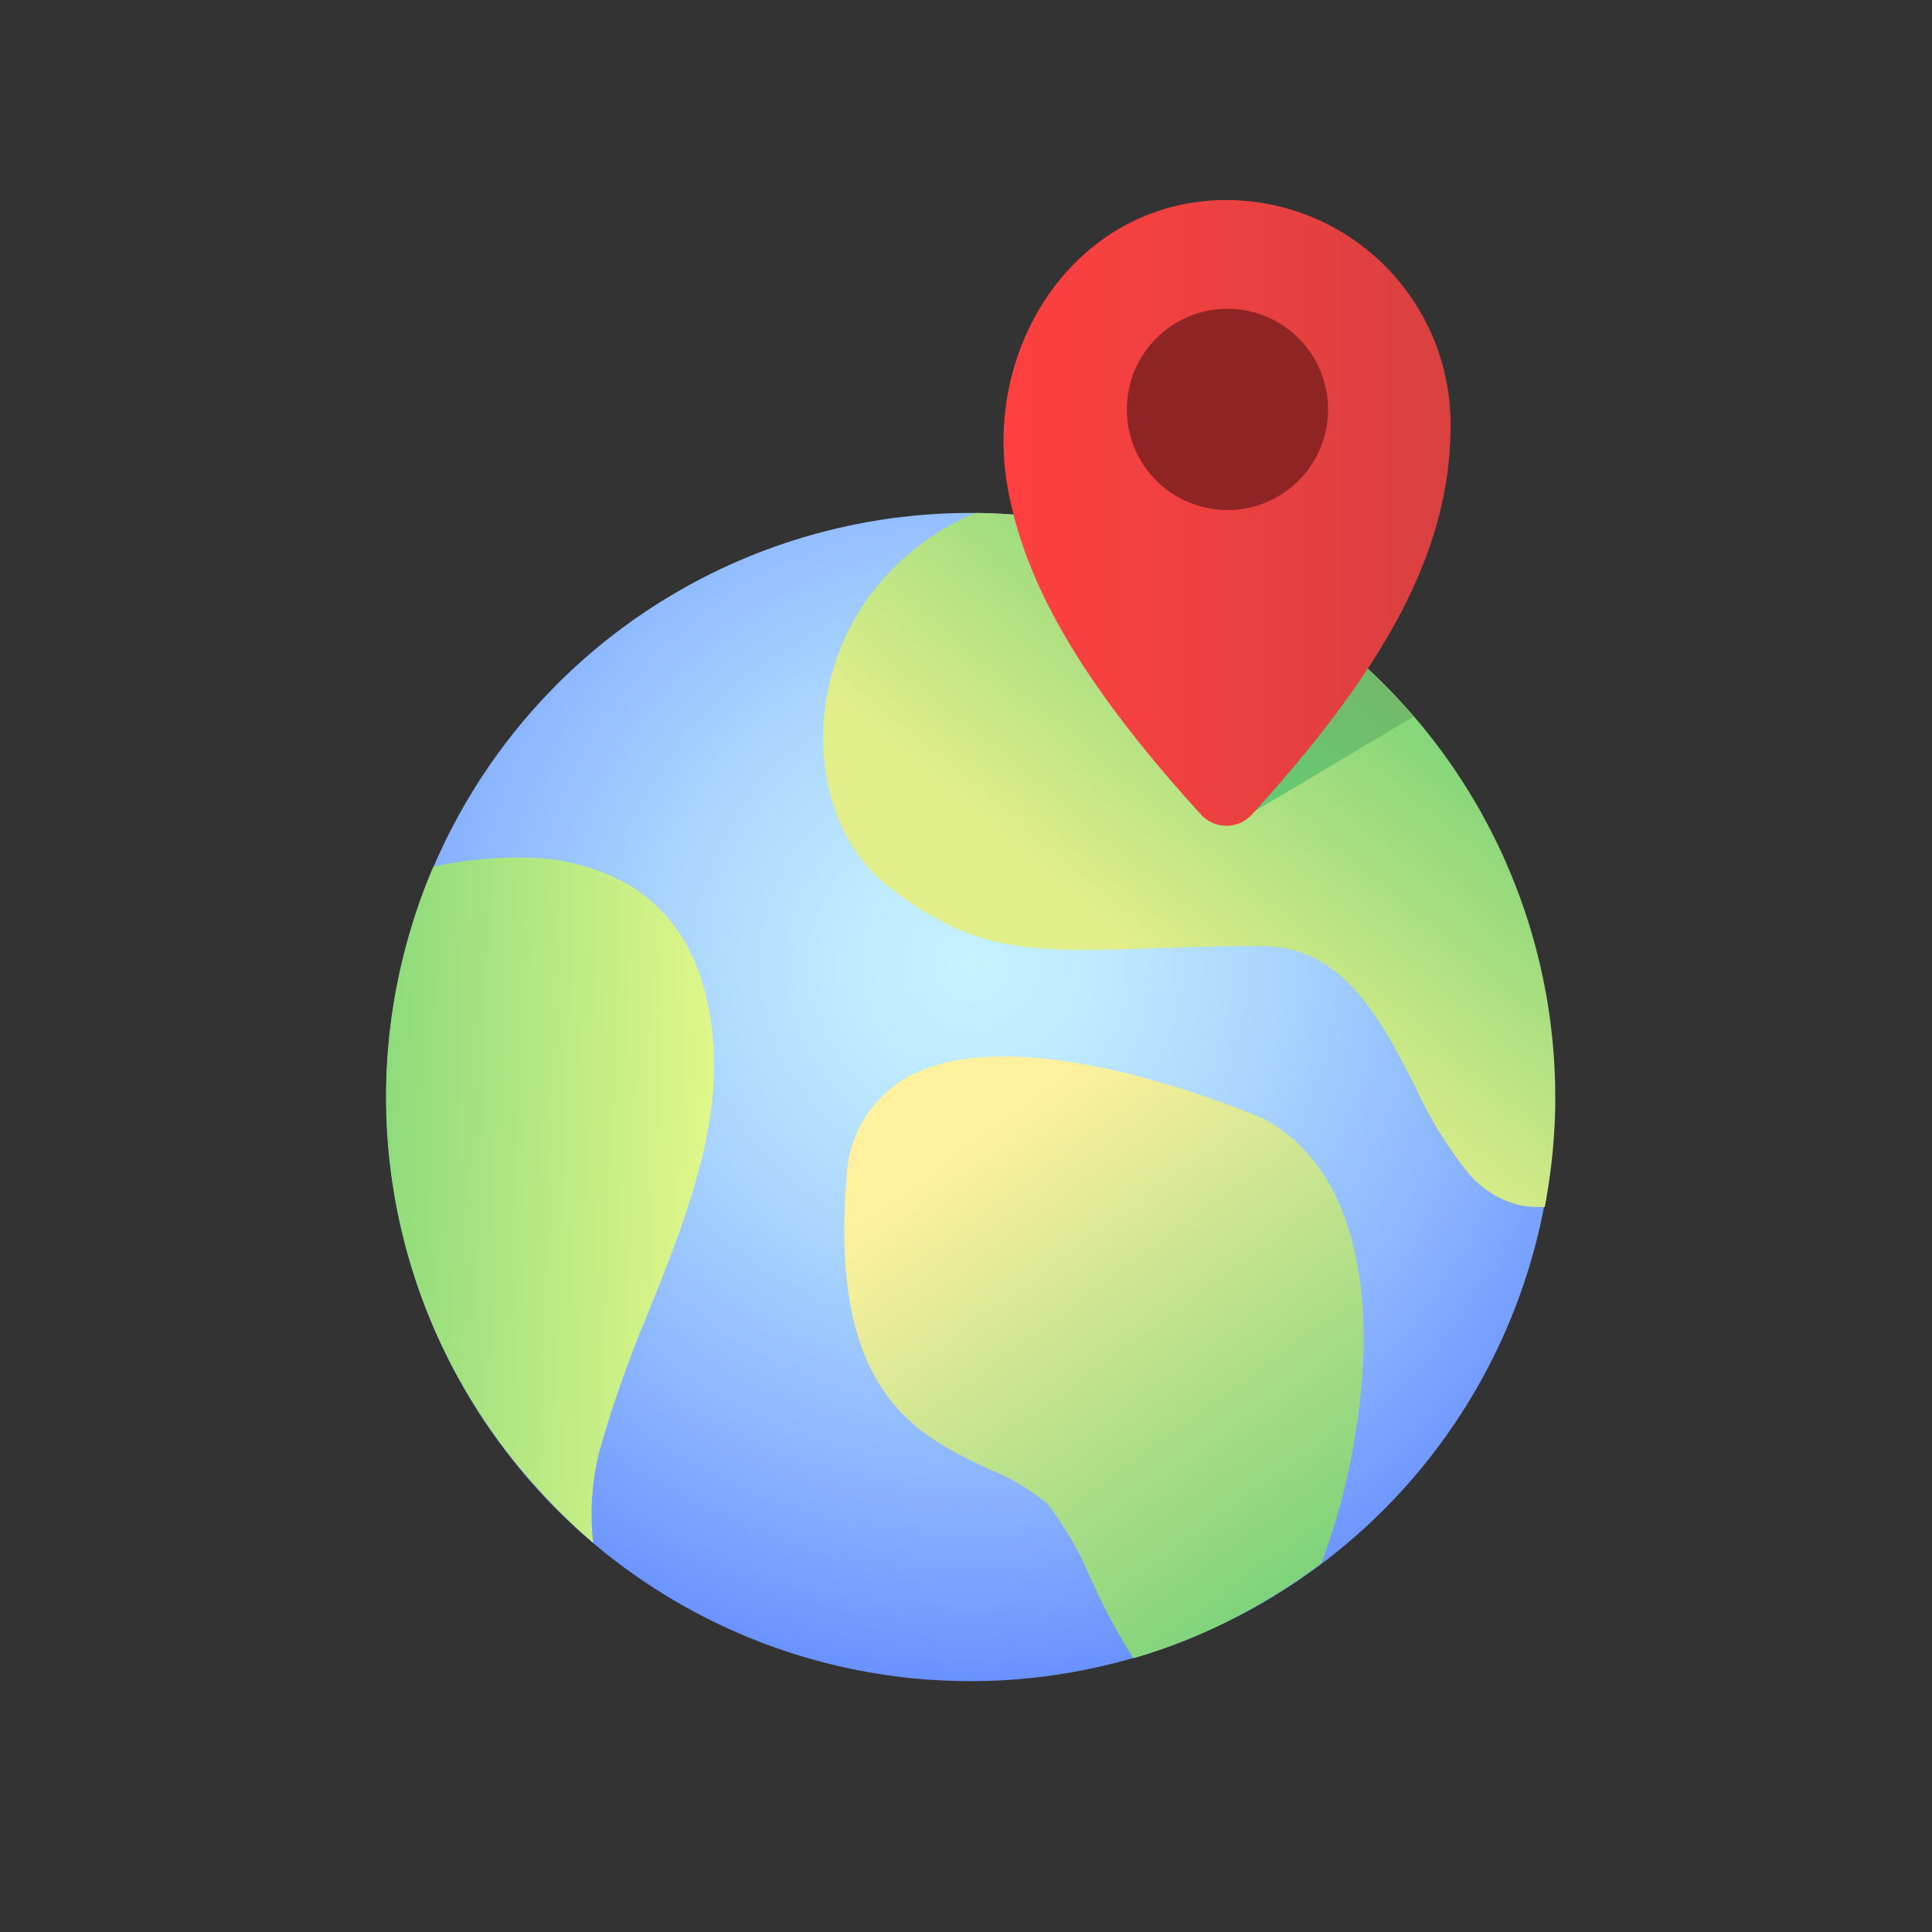 <svg xmlns="http://www.w3.org/2000/svg" xmlns:xlink="http://www.w3.org/1999/xlink" viewBox="0 0 120 120"><rect x="0" y="0" width="120" height="120" fill="#333333" stroke="none"/><defs><style>.cls-1{fill:url(#radial-gradient);}.cls-2{fill:url(#linear-gradient);}.cls-3{fill:url(#linear-gradient-2);}.cls-4{fill:url(#linear-gradient-3);}.cls-5{fill:url(#linear-gradient-4);}.cls-6{fill:url(#linear-gradient-5);}.cls-7{fill:#8e2424;}</style><radialGradient id="radial-gradient" cx="60.27" cy="59.98" r="44.39" gradientUnits="userSpaceOnUse"><stop offset="0" stop-color="#c5f3ff"/><stop offset="0.17" stop-color="#beebff"/><stop offset="0.43" stop-color="#a9d5ff"/><stop offset="0.75" stop-color="#88b2ff"/><stop offset="1" stop-color="#6a92ff"/></radialGradient><linearGradient id="linear-gradient" x1="71.6" y1="59.95" x2="90.81" y2="36.94" gradientUnits="userSpaceOnUse"><stop offset="0" stop-color="#e1ee8a"/><stop offset="1" stop-color="#64cd74"/></linearGradient><linearGradient id="linear-gradient-2" x1="89.46" y1="37.56" x2="76.66" y2="50.35" gradientUnits="userSpaceOnUse"><stop offset="0" stop-color="#7ab064"/><stop offset="1" stop-color="#64cd74"/></linearGradient><linearGradient id="linear-gradient-3" x1="44.06" y1="74.87" x2="13.26" y2="73.8" gradientUnits="userSpaceOnUse"><stop offset="0" stop-color="#e1f78a"/><stop offset="1" stop-color="#64cd74"/></linearGradient><linearGradient id="linear-gradient-4" x1="61.52" y1="70.02" x2="85.66" y2="103.13" gradientUnits="userSpaceOnUse"><stop offset="0" stop-color="#fff19e"/><stop offset="1" stop-color="#64cd74"/></linearGradient><linearGradient id="linear-gradient-5" x1="62.35" y1="31.86" x2="90.12" y2="31.86" gradientUnits="userSpaceOnUse"><stop offset="0" stop-color="#ff4040"/><stop offset="1" stop-color="#d94040"/></linearGradient></defs><g id="Layer_158" data-name="Layer 158"><circle class="cls-1" cx="60.27" cy="68.14" r="36.28"/><path class="cls-2" d="M69.42,33.05a36.63,36.63,0,0,0-8.81-1.19,15.58,15.58,0,0,0-6.94,5.64A14.58,14.58,0,0,0,52,40.83C50.1,46.09,51.39,52,55,54.91c5.43,4.34,9.07,4.22,16.33,4,2-.07,4.27-.15,7-.15,5.1,0,7.4,4.49,9.62,8.83a24.91,24.91,0,0,0,3.26,5.28,6.12,6.12,0,0,0,3,1.94,5.2,5.2,0,0,0,1.3.16c.15,0,.29,0,.44,0,.21-1.13.38-2.29.49-3.46s.16-2.19.16-3.31A36.26,36.26,0,0,0,69.42,33.05Z"/><path class="cls-3" d="M84.55,41.15,77.31,44.4l-.86,6.87L87.8,44.51A38.17,38.17,0,0,0,84.55,41.15Z"/><path class="cls-4" d="M39.27,55.09a13.13,13.13,0,0,0-6.59-1.82,24.86,24.86,0,0,0-5.76.56,34,34,0,0,0-1.36,3.74,36.1,36.1,0,0,0,7.94,35,35.54,35.54,0,0,0,3.35,3.26,15.57,15.57,0,0,1,.56-6.32,74.56,74.56,0,0,1,2.81-7.87c2.16-5.39,4.4-10.95,4.1-16.45C44.07,60.45,42.36,57.06,39.27,55.09Z"/><path class="cls-5" d="M78.52,69.51c-.17-.08-14.93-6.54-22.09-2.64a7.44,7.44,0,0,0-3.84,6.23C51.46,86.56,57,89.17,61.45,91.26a13.6,13.6,0,0,1,3.6,2.13A20.1,20.1,0,0,1,67.72,98l.22.45A36.91,36.91,0,0,0,70.4,103c1.12-.33,2.23-.71,3.3-1.14A35.83,35.83,0,0,0,77,100.32a37.65,37.65,0,0,0,5.08-3.23,43.79,43.79,0,0,0,1.62-5.46c.26-1.18.45-2.31.62-3.42C85.62,79.08,83.57,72.2,78.52,69.51Z"/><path class="cls-6" d="M74.54,12.52c-8.25,1-13.32,9.29-12,17.48,1,6.09,4.59,12.39,12.07,20.61a2.14,2.14,0,0,0,3.13,0c9-9.87,12.36-17,12.36-24.25A13.94,13.94,0,0,0,74.54,12.52Z"/><circle class="cls-7" cx="76.24" cy="25.43" r="6.25"/></g></svg>